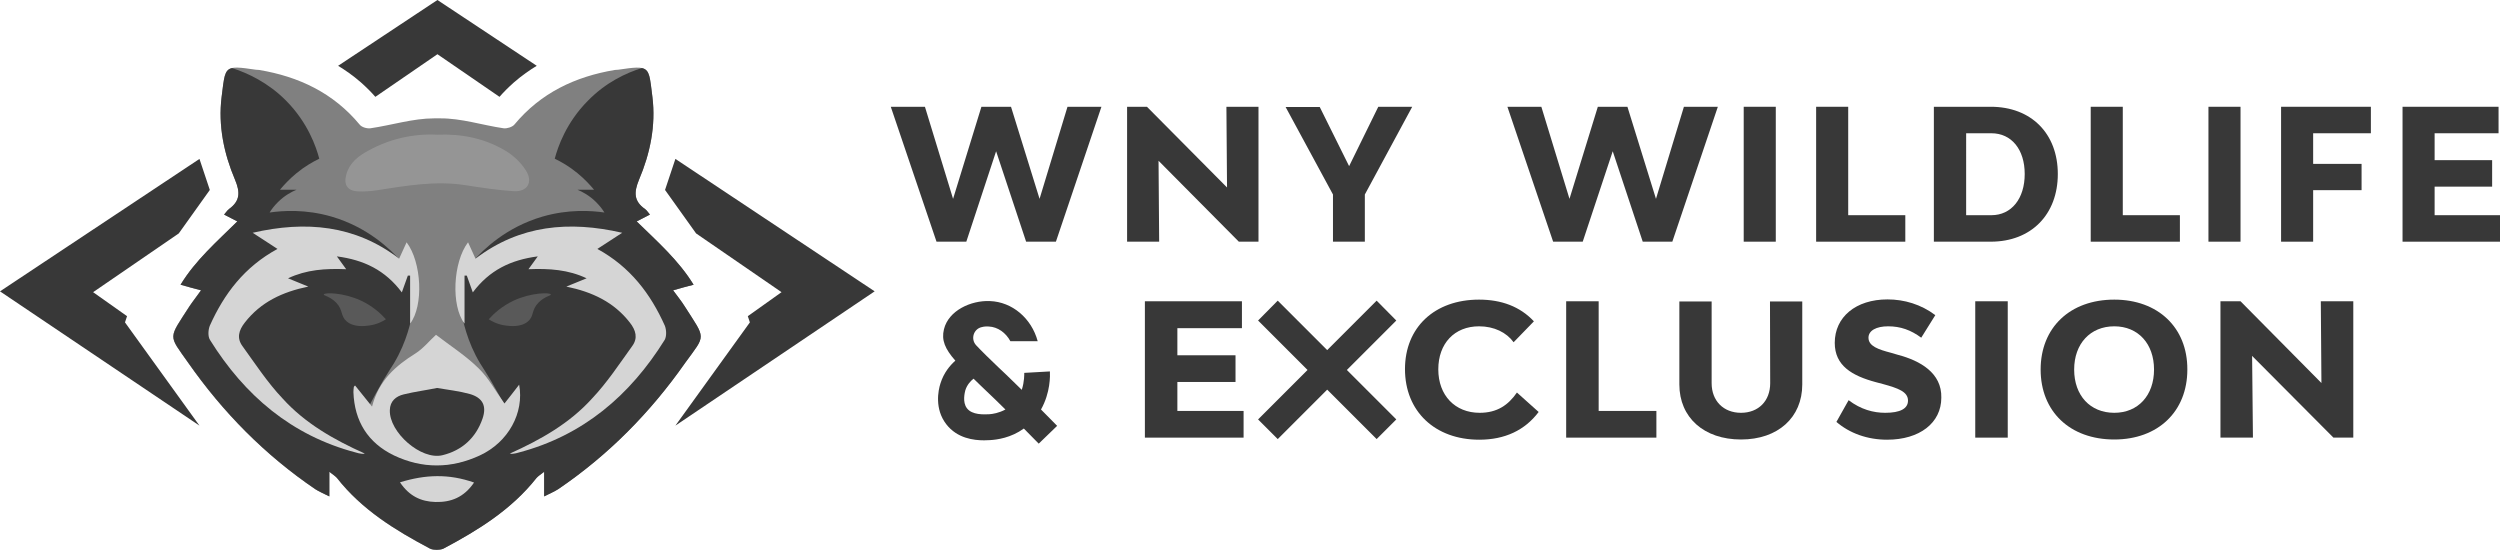 <?xml version="1.0" encoding="utf-8"?>
<!-- Generator: Adobe Illustrator 26.3.1, SVG Export Plug-In . SVG Version: 6.00 Build 0)  -->
<svg version="1.1" id="Layer_1" xmlns="http://www.w3.org/2000/svg" xmlns:xlink="http://www.w3.org/1999/xlink" x="0px" y="0px"
	 viewBox="0 0 1208.2 265.8" style="enable-background:new 0 0 1208.2 265.8;" xml:space="preserve">
<style type="text/css">
	.st0{fill:#383838;}
	.st1{fill:#808080;}
	.st2{fill:#959595;}
	.st3{fill:#D5D5D5;}
	.st4{fill:#595959;}
</style>
<g>
	<g>
		<polygon class="st0" points="101.4,91.8 96.4,76.8 0,140.8 96.4,205.7 60.4,155.8 61.4,152.8 45,141.2 86.4,112.8 		"/>
		<path class="st0" d="M163.4,31.8c3.3,2,7.1,4.6,11,8c2.7,2.4,5.1,4.8,7,7l30-20.6l30,20.6c1.9-2.2,4.3-4.6,7-7c3.9-3.4,7.7-6,11-8
			L211.4,0L163.4,31.8z"/>
		<polygon class="st0" points="422.7,140.8 326.4,76.8 321.4,91.8 336.4,112.8 377.7,141.2 361.4,152.8 362.4,155.8 326.4,205.7 		
			"/>
		<path class="st1" d="M330.8,147.9c-1.5-2.4-3.3-4.6-5.5-7.6c3.9-1.1,6.7-1.9,9.9-2.7c-7.3-11.9-17.5-20.8-27.5-30.6
			c2.5-1.3,4.3-2.2,6.4-3.3c-0.9-1-1.5-2.1-2.4-2.7c-5.4-3.8-5.4-8-2.9-14.1c5.4-12.7,8.2-26.2,6.5-40c-1.9-15-0.9-15.5-16.6-13.2
			c-0.5,0.1-1,0-1.5,0.1c-19.2,3.2-35.9,11.1-48.6,26.4c-1,1.2-3.6,2-5.2,1.8c-10.3-1.5-20.5-4.9-30.8-4.8c-0.4,0-0.9,0-1.4,0
			c-0.4,0-0.9,0-1.4,0c-10.2,0-20.5,3.3-30.8,4.8c-1.7,0.2-4.2-0.5-5.2-1.8c-12.7-15.3-29.4-23.2-48.6-26.4c-0.5-0.1-1,0-1.5-0.1
			c-15.7-2.3-14.7-1.9-16.6,13.2c-1.7,13.8,1.1,27.3,6.5,40c2.5,6,2.5,10.2-2.9,14.1c-0.9,0.7-1.5,1.7-2.4,2.7
			c2.1,1.1,4,2.1,6.4,3.3c-9.9,9.8-20.2,18.7-27.5,30.6c3.2,0.9,6,1.7,9.9,2.7c-2.1,3-3.9,5.2-5.5,7.6
			c-10.4,16.2-10.4,13.6-0.7,27.4c16.8,24,37.1,44.6,61.4,61.1c1.9,1.2,4,2.1,6.8,3.5c0-4.2,0-7.6,0-11.9c1.8,1.4,2.9,2.1,3.7,3
			c12,15.3,28.1,25.2,44.9,34.1c0.9,0.5,2,0.6,3.2,0.6l0,0c0,0,0.1,0,0.1,0s0.1,0,0.1,0l0,0c1.2,0,2.4-0.2,3.2-0.6
			c16.8-8.9,32.9-18.9,44.9-34.1c0.8-0.9,1.9-1.6,3.7-3c0,4.3,0,7.7,0,11.9c2.8-1.4,4.9-2.3,6.8-3.5c24.3-16.5,44.6-37.1,61.4-61.1
			C341.2,161.5,341.2,164.2,330.8,147.9z"/>
		<path class="st0" d="M330.8,147.9c-1.5-2.4-3.3-4.6-5.5-7.6c3.9-1.1,6.7-1.9,9.9-2.7c-7.3-11.9-17.5-20.8-27.5-30.6
			c2.5-1.3,4.3-2.2,6.4-3.3c-0.9-1-1.5-2.1-2.4-2.7c-5.4-3.8-5.4-8-2.9-14.1c5.4-12.7,8.2-26.2,6.5-40c-1.2-9.5-1.2-13.2-5.1-14
			c-7.5,2.3-17.3,6.8-26.1,15.8c-10.5,10.6-14.5,22.3-16,28c3.1,1.5,7,3.7,11,7c3.4,2.8,6,5.6,8,8c-2.7,0-5.3,0-8,0
			c2.4,1,5.8,2.8,9,6c1.8,1.8,3.1,3.5,4,5c-6.3-0.9-17.3-1.7-30,2c-17.7,5.2-28.5,16-33,21c-2,1.3-4,2.7-6,4
			c-1.5,9.2-0.8,16.7,0,21.7c0.5,2.8,2.5,13.6,9,24.3c1.3,2.1,2.4,3.7,5,8c3.1,5.3,5.5,9.7,7,12.7c1-1.2,2-2.5,3-4
			c1.2-1.8,2.2-3.4,3-5c0.2,3.4,0.3,11.9-5,20.3c-5.6,8.9-13.9,12.4-18,14c-6.5,2.6-12.3,3-15.9,3c-3.6,0-9.4-0.4-15.9-3
			c-4.1-1.6-12.4-5.1-18-14c-5.3-8.4-5.2-16.9-5-20.3c0.8,1.6,1.8,3.2,3,5c1,1.5,2,2.8,3,4c1.5-2.9,3.9-7.4,7-12.7
			c2.6-4.3,3.7-5.9,5-8c6.5-10.7,8.5-21.5,9-24.3c0.8-5,1.5-12.5,0-21.7c-2-1.3-4-2.7-6-4c-4.5-5-15.3-15.8-33-21
			c-12.7-3.7-23.7-2.9-30-2c0.9-1.5,2.2-3.2,4-5c3.2-3.2,6.6-5,9-6c-2.7,0-5.3,0-8,0c2-2.4,4.6-5.2,8-8c4-3.3,7.9-5.5,11-7
			c-1.5-5.7-5.5-17.4-16-28c-8.8-8.9-18.7-13.4-26.1-15.8c-3.8,0.8-3.9,4.5-5.1,14c-1.7,13.8,1.1,27.3,6.5,40
			c2.5,6,2.5,10.2-2.9,14.1c-0.9,0.7-1.5,1.7-2.4,2.7c2.1,1.1,4,2.1,6.4,3.3c-9.9,9.8-20.2,18.7-27.4,30.6c3.2,0.9,6,1.7,9.9,2.7
			c-2.1,3-3.9,5.2-5.5,7.6c-10.4,16.2-10.4,13.6-0.7,27.4c16.8,24,37.1,44.6,61.4,61.1c1.9,1.2,4,2.1,6.8,3.5c0-4.2,0-7.6,0-11.9
			c1.8,1.4,2.9,2.1,3.7,3c12,15.3,28.1,25.2,44.9,34.1c1,0.5,2.5,0.6,3.2,0.6l0,0c0,0,0.1,0,0.1,0c0.1,0,0.1,0,0.1,0l0,0
			c0.7,0,2.3-0.1,3.2-0.6c16.8-8.9,32.9-18.9,44.9-34.1c0.8-0.9,1.9-1.6,3.7-3c0,4.3,0,7.7,0,11.9c2.8-1.4,4.9-2.3,6.8-3.5
			c24.3-16.5,44.6-37.1,61.4-61.1C341.2,161.5,341.2,164.2,330.8,147.9z"/>
		<path class="st0" d="M310.3,32.9c-0.3-0.1-0.5-0.1-0.8-0.1C309.8,32.8,310.1,32.8,310.3,32.9z"/>
		<path class="st0" d="M310.3,32.9C310.3,32.9,310.3,32.9,310.3,32.9C310.4,32.9,310.4,32.9,310.3,32.9
			C310.4,32.9,310.3,32.9,310.3,32.9z"/>
		<path class="st0" d="M112.4,32.9L112.4,32.9C112.4,32.9,112.4,32.9,112.4,32.9C112.4,32.9,112.4,32.9,112.4,32.9z"/>
		<path class="st0" d="M112.4,32.9c0.3-0.1,0.5-0.1,0.8-0.1C112.9,32.8,112.7,32.8,112.4,32.9z"/>
		<path class="st2" d="M211.4,65.1c-11.7-0.6-23,2-33.4,7.7c-4.8,2.6-9,5.8-10.6,11.4c-1.5,5.2,0.6,8.2,6,8.3
			c2.8,0.1,5.7-0.1,8.4-0.5c14.3-2.2,28.6-4.8,43.2-2.5c7.7,1.2,15.5,2.4,23.2,2.9c6.7,0.4,9.6-4.4,5.9-10.1c-2.4-3.8-6-7.2-9.9-9.5
			C234.3,66.9,223.2,64.6,211.4,65.1z"/>
		<path class="st3" d="M246.4,219.2c0.5,0.1,1,0.2,1.4,0.1c1-0.1,2-0.3,2.9-0.6c31.1-8.2,53.8-27.6,70.5-54.4c1-1.7,0.9-4.9,0.1-6.9
			c-6.9-15.4-16.7-28.4-32.6-37.1c4.2-2.7,8-5.2,12-7.8c-25.6-5.9-49.5-3.8-70.9,12.5c-1.5-3.3-2.5-5.4-3.6-7.9
			c-7.3,9.6-8.3,30.7-1.7,39.3c0-8.3,0-15.7,0-23.2c0.4,0,0.8,0,1.1,0c0.9,2.5,1.8,5,2.9,8.1c8.1-10.8,18.4-15.7,31.4-17.4
			c-1.6,2.2-2.7,3.7-4.5,6.2c10.1-0.4,19.2,0.2,28.1,4.4c-3.7,1.5-6.8,2.8-9.8,4c12.6,2.6,23,7.5,30.7,17.4c2.9,3.7,4,7.5,1.1,11.4
			c-6.2,8.6-12.1,17.6-19.3,25.2C275.3,204.6,261.3,212.5,246.4,219.2z"/>
		<path class="st3" d="M210.7,161.8c-3.1,2.8-6.1,6.6-9.9,9c-9.6,6-17.7,13-21,25.7c-3.2-4-5.7-7.1-8.2-10.2
			c-0.2,0.2-0.5,0.4-0.6,0.7c-0.1,0.8-0.2,1.6-0.2,2.5c0.5,14.1,7,24.5,19.6,30.6c13.7,6.5,27.7,6.4,41.5,0
			c13.8-6.4,21.5-20.6,19-34.2c-2.5,3.2-5,6.5-7.1,9.1c-4.4-6.1-7.7-12.4-12.6-17.1C225.1,171.9,217.6,167.1,210.7,161.8z"/>
		<path class="st3" d="M193.3,233.1c4.5,6.7,10.2,9.3,17.1,9.5c7.5,0.2,13.8-2.2,18.7-9.4C216.9,228.9,205.6,229.3,193.3,233.1z"/>
		<path class="st0" d="M195.1,190.6c-3.7,0.9-6.6,3.2-6.7,7.6c-0.4,10.7,15.1,24.3,25.4,21.8c9.5-2.3,16.2-8.4,19.4-17.7
			c2.1-6.1,0.1-10.1-6.2-11.9c-5.1-1.4-10.4-2-15.8-2.9C205.8,188.6,200.4,189.3,195.1,190.6z"/>
		<path class="st4" d="M266.2,142.3c-0.3-1-9.4-1-18,3c-5.7,2.7-9.6,6.3-12,9c1.5,1,4.3,2.5,8,3c2.2,0.3,7.5,1,11-2
			c3-2.6,1.5-5.4,5-9C263.2,143.2,266.4,142.9,266.2,142.3z"/>
		<path class="st3" d="M176.3,219.2c-0.5,0.1-1,0.2-1.4,0.1c-1-0.1-2-0.3-2.9-0.6c-31.1-8.2-53.8-27.6-70.5-54.4
			c-1.1-1.7-0.9-4.9-0.1-6.9c6.9-15.4,16.7-28.4,32.7-37.1c-4.2-2.7-7.9-5.2-12-7.8c25.6-5.9,49.5-3.8,70.8,12.5
			c1.5-3.3,2.5-5.4,3.6-7.9c7.3,9.6,8.3,30.7,1.7,39.3c0-8.3,0-15.7,0-23.2c-0.4,0-0.8,0-1.1,0c-0.9,2.5-1.8,5-2.9,8.1
			c-8.1-10.8-18.4-15.7-31.4-17.4c1.6,2.2,2.7,3.7,4.5,6.2c-10.1-0.4-19.2,0.2-28.1,4.4c3.7,1.5,6.8,2.8,9.8,4
			c-12.6,2.6-23,7.5-30.7,17.4c-2.9,3.7-4,7.5-1.1,11.4c6.2,8.6,12.1,17.6,19.3,25.2C147.4,204.6,161.4,212.5,176.3,219.2z"/>
		<path class="st4" d="M156.5,142.3c0.3-1,9.4-1,18,3c5.7,2.7,9.6,6.3,12,9c-1.5,1-4.3,2.5-8,3c-2.2,0.3-7.5,1-11-2
			c-3-2.6-1.6-5.4-5-9C159.5,143.2,156.3,142.9,156.5,142.3z"/>
	</g>
	<g>
		<path class="st0" d="M532.3,51.6l-22,65.2h-14.4l-14.5-43.7L467,116.8h-14.4l-22.1-65.2H447l13.6,44.5l13.7-44.5h14.3l13.8,44.5
			l13.5-44.5C515.8,51.6,532.3,51.6,532.3,51.6z M544.7,51.6h9.6l38.7,39l-0.3-39h15.5v65.2h-9.5l-38.8-39.1l0.3,39.1h-15.5
			L544.7,51.6L544.7,51.6z M682.5,51.6L659.6,94v22.8h-15.4V94l-22.9-42.3h16.5L652,80.3l14.1-28.7
			C666.1,51.6,682.5,51.6,682.5,51.6z"/>
		<g>
			<polygon class="st0" points="800.3,96.1 786.5,51.6 772.2,51.6 758.5,96.1 744.9,51.6 728.5,51.6 750.6,116.8 764.9,116.8 
				779.4,73.1 793.9,116.8 808.2,116.8 830.2,51.6 813.8,51.6 			"/>
			<rect x="842.7" y="51.6" class="st0" width="15.5" height="65.2"/>
			<polygon class="st0" points="893.2,51.6 877.7,51.6 877.7,116.8 920.8,116.8 920.8,104 893.2,104 			"/>
			<path class="st0" d="M962.1,51.6h-27.5v65.2h27.5c19.5,0,32.4-13.1,32.4-32.7S981.6,51.6,962.1,51.6z M962.4,104h-12.2V64.4h12.2
				c9.7,0,16.1,7.8,16.1,19.7S972.1,104,962.4,104z"/>
			<polygon class="st0" points="1025.9,51.6 1010.4,51.6 1010.4,116.8 1053.5,116.8 1053.5,104 1025.9,104 			"/>
			<rect x="1067.3" y="51.6" class="st0" width="15.5" height="65.2"/>
			<polygon class="st0" points="1102.4,116.8 1117.9,116.8 1117.9,91.9 1141.3,91.9 1141.3,79.2 1117.9,79.2 1117.9,64.4 
				1145.8,64.4 1145.8,51.6 1102.4,51.6 			"/>
			<polygon class="st0" points="1176.6,90.2 1204.4,90.2 1204.4,77.4 1176.6,77.4 1176.6,64.4 1207.5,64.4 1207.5,51.6 1161.1,51.6 
				1161.1,116.8 1208.2,116.8 1208.2,104 1176.6,104 			"/>
		</g>
		<g>
			<polygon class="st0" points="569,184.6 597.1,184.6 597.1,171.7 569,171.7 569,158.6 600.2,158.6 600.2,145.6 553.3,145.6 
				553.3,211.5 601,211.5 601,198.6 569,198.6 			"/>
			<path class="st0" d="M715.1,199.5c-11.9,0-20-8.4-20-21c0-12.5,7.8-20.8,19.7-20.8c7.3,0,13.3,3,16.7,7.7l9.8-10.1
				c-6.7-7.2-15.8-10.5-26.5-10.5c-21.5,0-35.8,13.4-35.8,33.6c0,20.4,14.5,34.1,35.9,34.1c12.3,0,22-4.5,28.7-13.4l-10.5-9.4
				C728.9,195.8,723.5,199.5,715.1,199.5z"/>
			<polygon class="st0" points="772.6,145.6 756.9,145.6 756.9,211.5 800.5,211.5 800.5,198.6 772.6,198.6 			"/>
			<path class="st0" d="M855.5,185.2c0,8.6-5.7,14.3-14.1,14.3c-8.5,0-14.2-5.8-14.2-14.3v-39.5h-15.6v40.1
				c0,16,11.9,26.6,29.8,26.6c17.8,0,29.6-10.6,29.6-26.6v-40.1h-15.6L855.5,185.2L855.5,185.2z"/>
			<path class="st0" d="M917.3,171.5l-3.4-1c-6.1-1.6-10.9-3.2-10.9-7.3c0-3.4,3.7-5.5,9.5-5.5c6,0,11,1.8,16,5.5l6.8-10.9
				c-6.9-5.2-15-7.6-23.1-7.6c-15.3,0-25.5,8.5-25.5,21c0,11,8.3,15.9,19.9,19l3.4,0.9c7.3,2,12.1,3.7,12.1,8c0,3.9-3.8,5.9-11,5.9
				c-5.7,0-11.8-1.6-17.7-6.1l-5.9,10.5c6.4,5.5,15,8.6,24.5,8.6c15.7,0,26.2-8.1,26.2-20.3C938.5,180.2,927.9,174.3,917.3,171.5z"
				/>
			<rect x="954.6" y="145.6" class="st0" width="15.7" height="65.9"/>
			<path class="st0" d="M1021.8,144.8c-21.4,0-35.6,13.5-35.6,33.8s14.2,33.8,35.6,33.8c21.1,0,35.3-13.5,35.3-33.8
				C1057.2,158.3,1042.9,144.8,1021.8,144.8z M1021.8,199.5c-11.7,0-19.4-8.4-19.4-20.9s7.8-20.9,19.4-20.9
				c11.5,0,19.2,8.4,19.2,20.9S1033.3,199.5,1021.8,199.5z"/>
			<polygon class="st0" points="1121.6,145.6 1121.9,185.1 1082.8,145.6 1073.1,145.6 1073.1,211.5 1088.8,211.5 1088.4,172 
				1127.7,211.5 1137.3,211.5 1137.3,145.6 			"/>
			<path class="st0" d="M507.4,179.5l-12.4,0.7c0,0.6,0.1,4.2-1.2,8.2c-1.4-1.4-2.8-2.8-4.2-4.1c-2.5-2.5-4.9-4.7-7-6.7
				c-4.2-4-8.2-7.9-10.9-10.8c-2.7-3-1.2-7.8,2.7-8.7c1.1-0.3,2.3-0.4,3.5-0.3c4.3,0.2,8.2,3,10.4,7.1h13.2
				c-3-11.1-12.3-19-23.1-19.4c-9.2-0.4-20,4.6-22.2,13.6c-1.3,5.3,0.5,9.5,5.5,15.2c-2.7,2.4-5.6,5.9-7.2,11
				c-1.1,3.4-2.9,12.3,2.8,19.7c5.3,6.9,13.4,7.8,18.3,7.8c1.1,0,2.1-0.1,2.8-0.1c3.5-0.2,10.2-1.1,16.4-5.6
				c2.4,2.4,4.8,4.9,7.2,7.3l8.9-8.6c-2.6-2.6-5.2-5.3-7.8-7.9C507.7,189.7,507.5,181.5,507.4,179.5z M478,200.2
				c-2.6,0.1-8.2,0.4-10.7-2.9c-2.3-3-1-7.7-0.8-8.6c0.8-2.7,2.6-4.6,4-5.7c1.1,1.1,2.3,2.2,3.6,3.5c2.1,2,4.4,4.2,6.9,6.6
				c1.6,1.6,3.3,3.2,4.9,4.8C482.8,199.6,479.7,200.1,478,200.2z"/>
			<polygon class="st0" points="665.3,145.3 641.4,169.2 617.5,145.3 608,154.9 631.9,178.8 608,202.7 617.5,212.2 641.4,188.3 
				665.3,212.2 674.8,202.7 650.9,178.8 674.8,154.9 			"/>
		</g>
	</g>
</g>
</svg>
